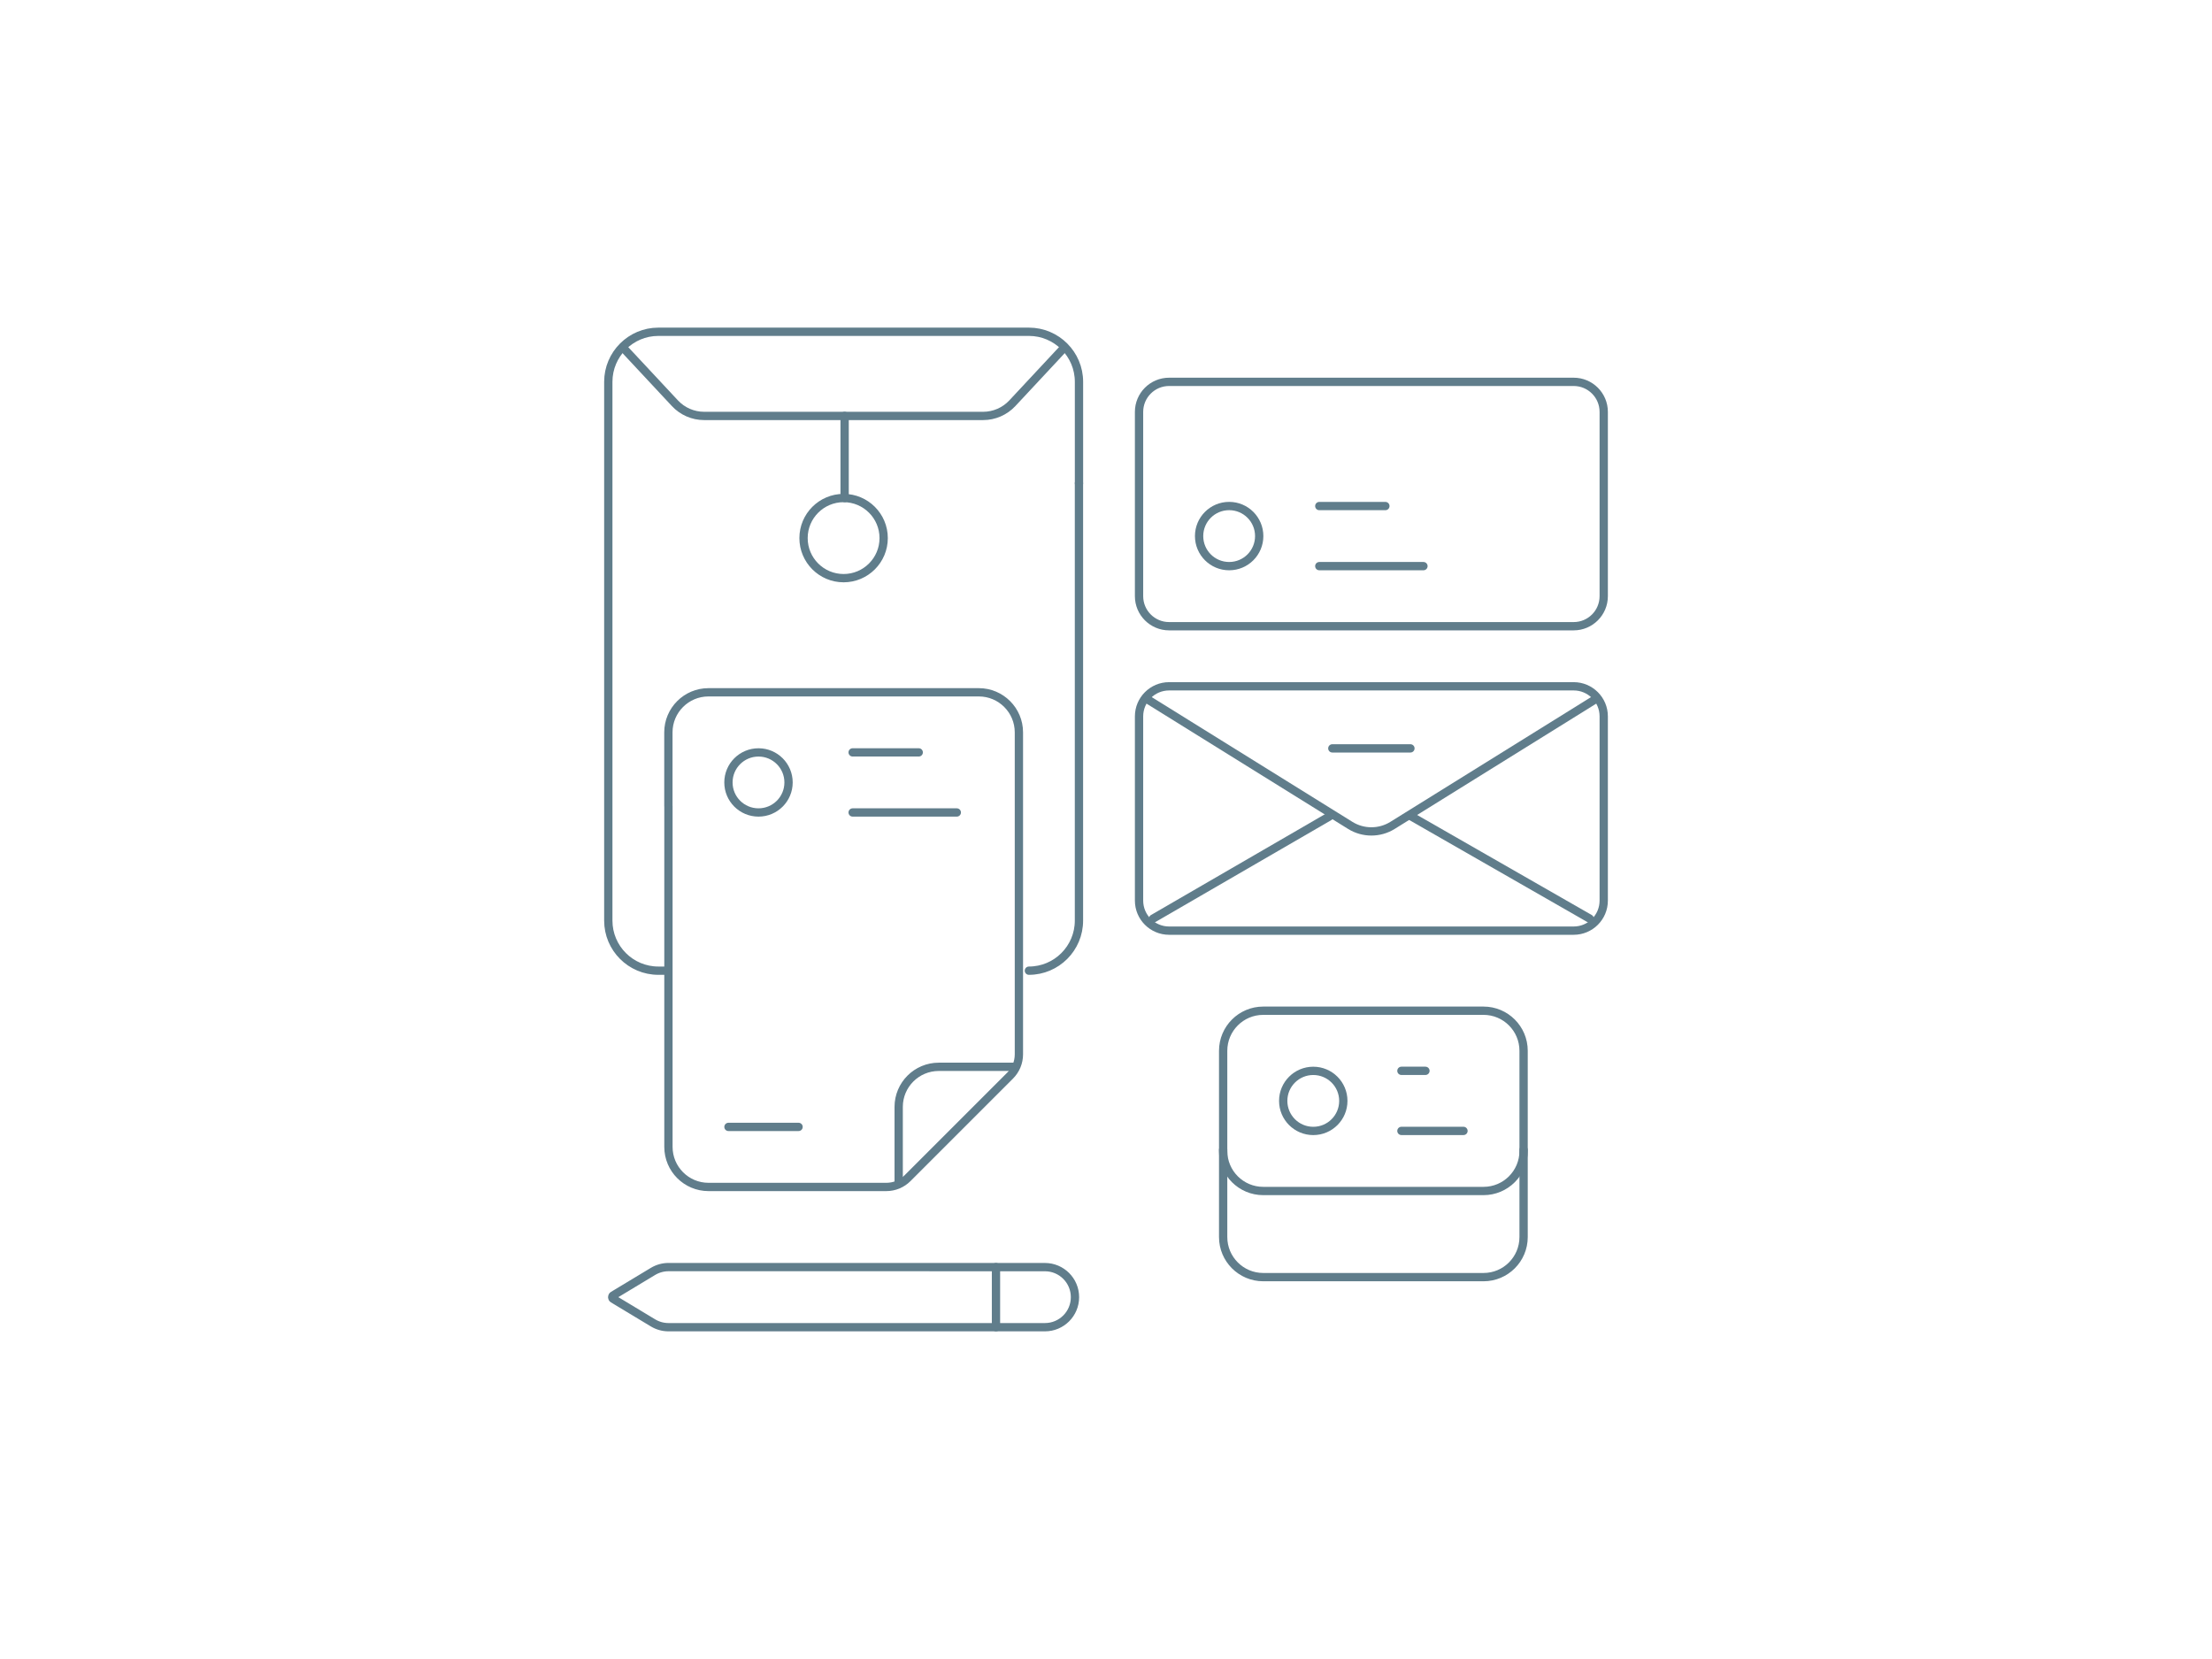 <?xml version="1.0" encoding="UTF-8"?>
<svg id="uuid-8bcc4e67-31b5-42b4-bd7f-cd02713f11a7" data-name="Ebene 2" xmlns="http://www.w3.org/2000/svg" width="800" height="600" viewBox="0 0 800 600">
  <g id="uuid-2a03cdde-1dc0-4946-a236-5e44df81a168" data-name="Rahmen">
    <rect width="800" height="600" fill="none"/>
  </g>
  <g id="uuid-d063d0b8-ca71-458a-abb2-b3646e0391e5" data-name="Icons">
    <g>
      <path d="M390.22,174.78v158.17c0,10-8.11,18.11-18.11,18.11" fill="none" stroke="#607d8b" stroke-linecap="round" stroke-linejoin="round" stroke-width="3"/>
      <path d="M241.69,351.06h-3.58c-10,0-18.11-8.11-18.11-18.11v-194.85c0-10,8.11-18.11,18.11-18.11h134.01c10,0,18.11,8.11,18.11,18.11v36.67" fill="none" stroke="#607d8b" stroke-linecap="round" stroke-linejoin="round" stroke-width="3"/>
      <path d="M384.3,126.35l-18.16,19.47c-2.74,2.94-6.58,4.61-10.59,4.61h-100.88c-4.02,0-7.86-1.67-10.59-4.61l-18.41-19.73" fill="none" stroke="#607d8b" stroke-linecap="round" stroke-linejoin="round" stroke-width="3"/>
      <path d="M411.95,325.72v-66.64c0-6,4.86-10.87,10.87-10.87h146.32c6,0,10.87,4.86,10.87,10.87v66.64c0,6-4.86,10.86-10.87,10.86h-146.32c-6,0-10.87-4.86-10.87-10.86Z" fill="none" stroke="#607d8b" stroke-linecap="round" stroke-linejoin="round" stroke-width="3"/>
      <path d="M521.8,226.48h-98.98c-6,0-10.87-4.86-10.87-10.87v-66.64c0-6,4.86-10.87,10.87-10.87h146.32c6,0,10.87,4.86,10.87,10.87v66.64c0,6-4.86,10.87-10.87,10.87h-47.34Z" fill="none" stroke="#607d8b" stroke-linecap="round" stroke-linejoin="round" stroke-width="3"/>
      <path d="M336.21,458.27h41.7c6,0,10.87,4.86,10.87,10.87s-4.86,10.86-10.87,10.86h-136.13c-1.98,0-3.92-.54-5.61-1.56l-14.42-8.69c-.47-.28-.47-.96,0-1.24l14.42-8.69c1.7-1.02,3.63-1.56,5.61-1.56h94.43Z" fill="none" stroke="#607d8b" stroke-linecap="round" stroke-linejoin="round" stroke-width="3"/>
      <path d="M360.21,480v-21.73" fill="none" stroke="#607d8b" stroke-linecap="round" stroke-linejoin="round" stroke-width="3"/>
      <path d="M415.57,253.28l72.76,45.23c4.68,2.91,10.62,2.91,15.3,0l72.76-45.23" fill="none" stroke="#607d8b" stroke-linecap="round" stroke-linejoin="round" stroke-width="3"/>
      <path d="M574.93,332.23l-64.47-36.94" fill="none" stroke="#607d8b" stroke-linecap="round" stroke-linejoin="round" stroke-width="3"/>
      <path d="M417.02,332.23l63.74-36.94" fill="none" stroke="#607d8b" stroke-linecap="round" stroke-linejoin="round" stroke-width="3"/>
      <path d="M241.73,291.57v-26.7c0-8,6.49-14.49,14.49-14.49h97.79c8,0,14.49,6.49,14.49,14.49v116.46c0,2.88-1.15,5.64-3.18,7.68l-37.09,37.09c-2.04,2.04-4.8,3.18-7.68,3.18h-64.31c-8,0-14.49-6.49-14.49-14.49v-123.24h0Z" fill="none" stroke="#607d8b" stroke-linecap="round" stroke-linejoin="round" stroke-width="3"/>
      <path d="M551.03,415.84v31.56c0,8-6.49,14.49-14.49,14.49h-79.68c-8,0-14.49-6.49-14.49-14.49v-31.59" fill="none" stroke="#607d8b" stroke-linecap="round" stroke-linejoin="round" stroke-width="3"/>
      <path d="M536.54,430.74h-79.68c-8,0-14.49-6.49-14.49-14.49v-36.22c0-8,6.49-14.49,14.49-14.49h79.68c8,0,14.49,6.49,14.49,14.49v36.22c0,8-6.49,14.49-14.49,14.49Z" fill="none" stroke="#607d8b" stroke-linecap="round" stroke-linejoin="round" stroke-width="3"/>
      <path d="M367.28,385.83h-27.77c-8,0-14.49,6.49-14.49,14.49v27.82" fill="none" stroke="#607d8b" stroke-linecap="round" stroke-linejoin="round" stroke-width="3"/>
      <path d="M319.59,194.61c0-8-6.49-14.49-14.49-14.49s-14.49,6.49-14.49,14.49,6.49,14.49,14.49,14.49,14.49-6.49,14.49-14.49Z" fill="none" stroke="#607d8b" stroke-linecap="round" stroke-linejoin="round" stroke-width="3"/>
      <path d="M305.47,180.12v-29.7" fill="none" stroke="#607d8b" stroke-linecap="round" stroke-linejoin="round" stroke-width="3"/>
      <path d="M285.19,282.98c0-6-4.86-10.86-10.87-10.86s-10.87,4.86-10.87,10.86,4.86,10.86,10.87,10.86,10.87-4.86,10.87-10.86Z" fill="none" stroke="#607d8b" stroke-linecap="round" stroke-linejoin="round" stroke-width="3"/>
      <path d="M485.83,398.15c0-6-4.86-10.86-10.87-10.86s-10.87,4.86-10.87,10.86,4.86,10.87,10.87,10.87,10.87-4.86,10.87-10.87Z" fill="none" stroke="#607d8b" stroke-linecap="round" stroke-linejoin="round" stroke-width="3"/>
      <path d="M455.41,193.88c0-6-4.86-10.87-10.87-10.87s-10.87,4.86-10.87,10.87,4.86,10.87,10.87,10.87,10.87-4.86,10.87-10.87Z" fill="none" stroke="#607d8b" stroke-linecap="round" stroke-linejoin="round" stroke-width="3"/>
      <path d="M308.37,272.11h23.9" fill="none" stroke="#607d8b" stroke-linecap="round" stroke-linejoin="round" stroke-width="3"/>
      <path d="M308.37,293.84h37.67" fill="none" stroke="#607d8b" stroke-linecap="round" stroke-linejoin="round" stroke-width="3"/>
      <path d="M506.84,387.28h8.69" fill="none" stroke="#607d8b" stroke-linecap="round" stroke-linejoin="round" stroke-width="3"/>
      <path d="M506.84,409.01h22.45" fill="none" stroke="#607d8b" stroke-linecap="round" stroke-linejoin="round" stroke-width="3"/>
      <path d="M477.14,183.02h23.9" fill="none" stroke="#607d8b" stroke-linecap="round" stroke-linejoin="round" stroke-width="3"/>
      <path d="M477.14,204.75h37.67" fill="none" stroke="#607d8b" stroke-linecap="round" stroke-linejoin="round" stroke-width="3"/>
      <path d="M481.85,270.66h28.25" fill="none" stroke="#607d8b" stroke-linecap="round" stroke-linejoin="round" stroke-width="3"/>
      <path d="M263.46,407.56h25.35" fill="none" stroke="#607d8b" stroke-linecap="round" stroke-linejoin="round" stroke-width="3"/>
    </g>
  </g>
</svg>